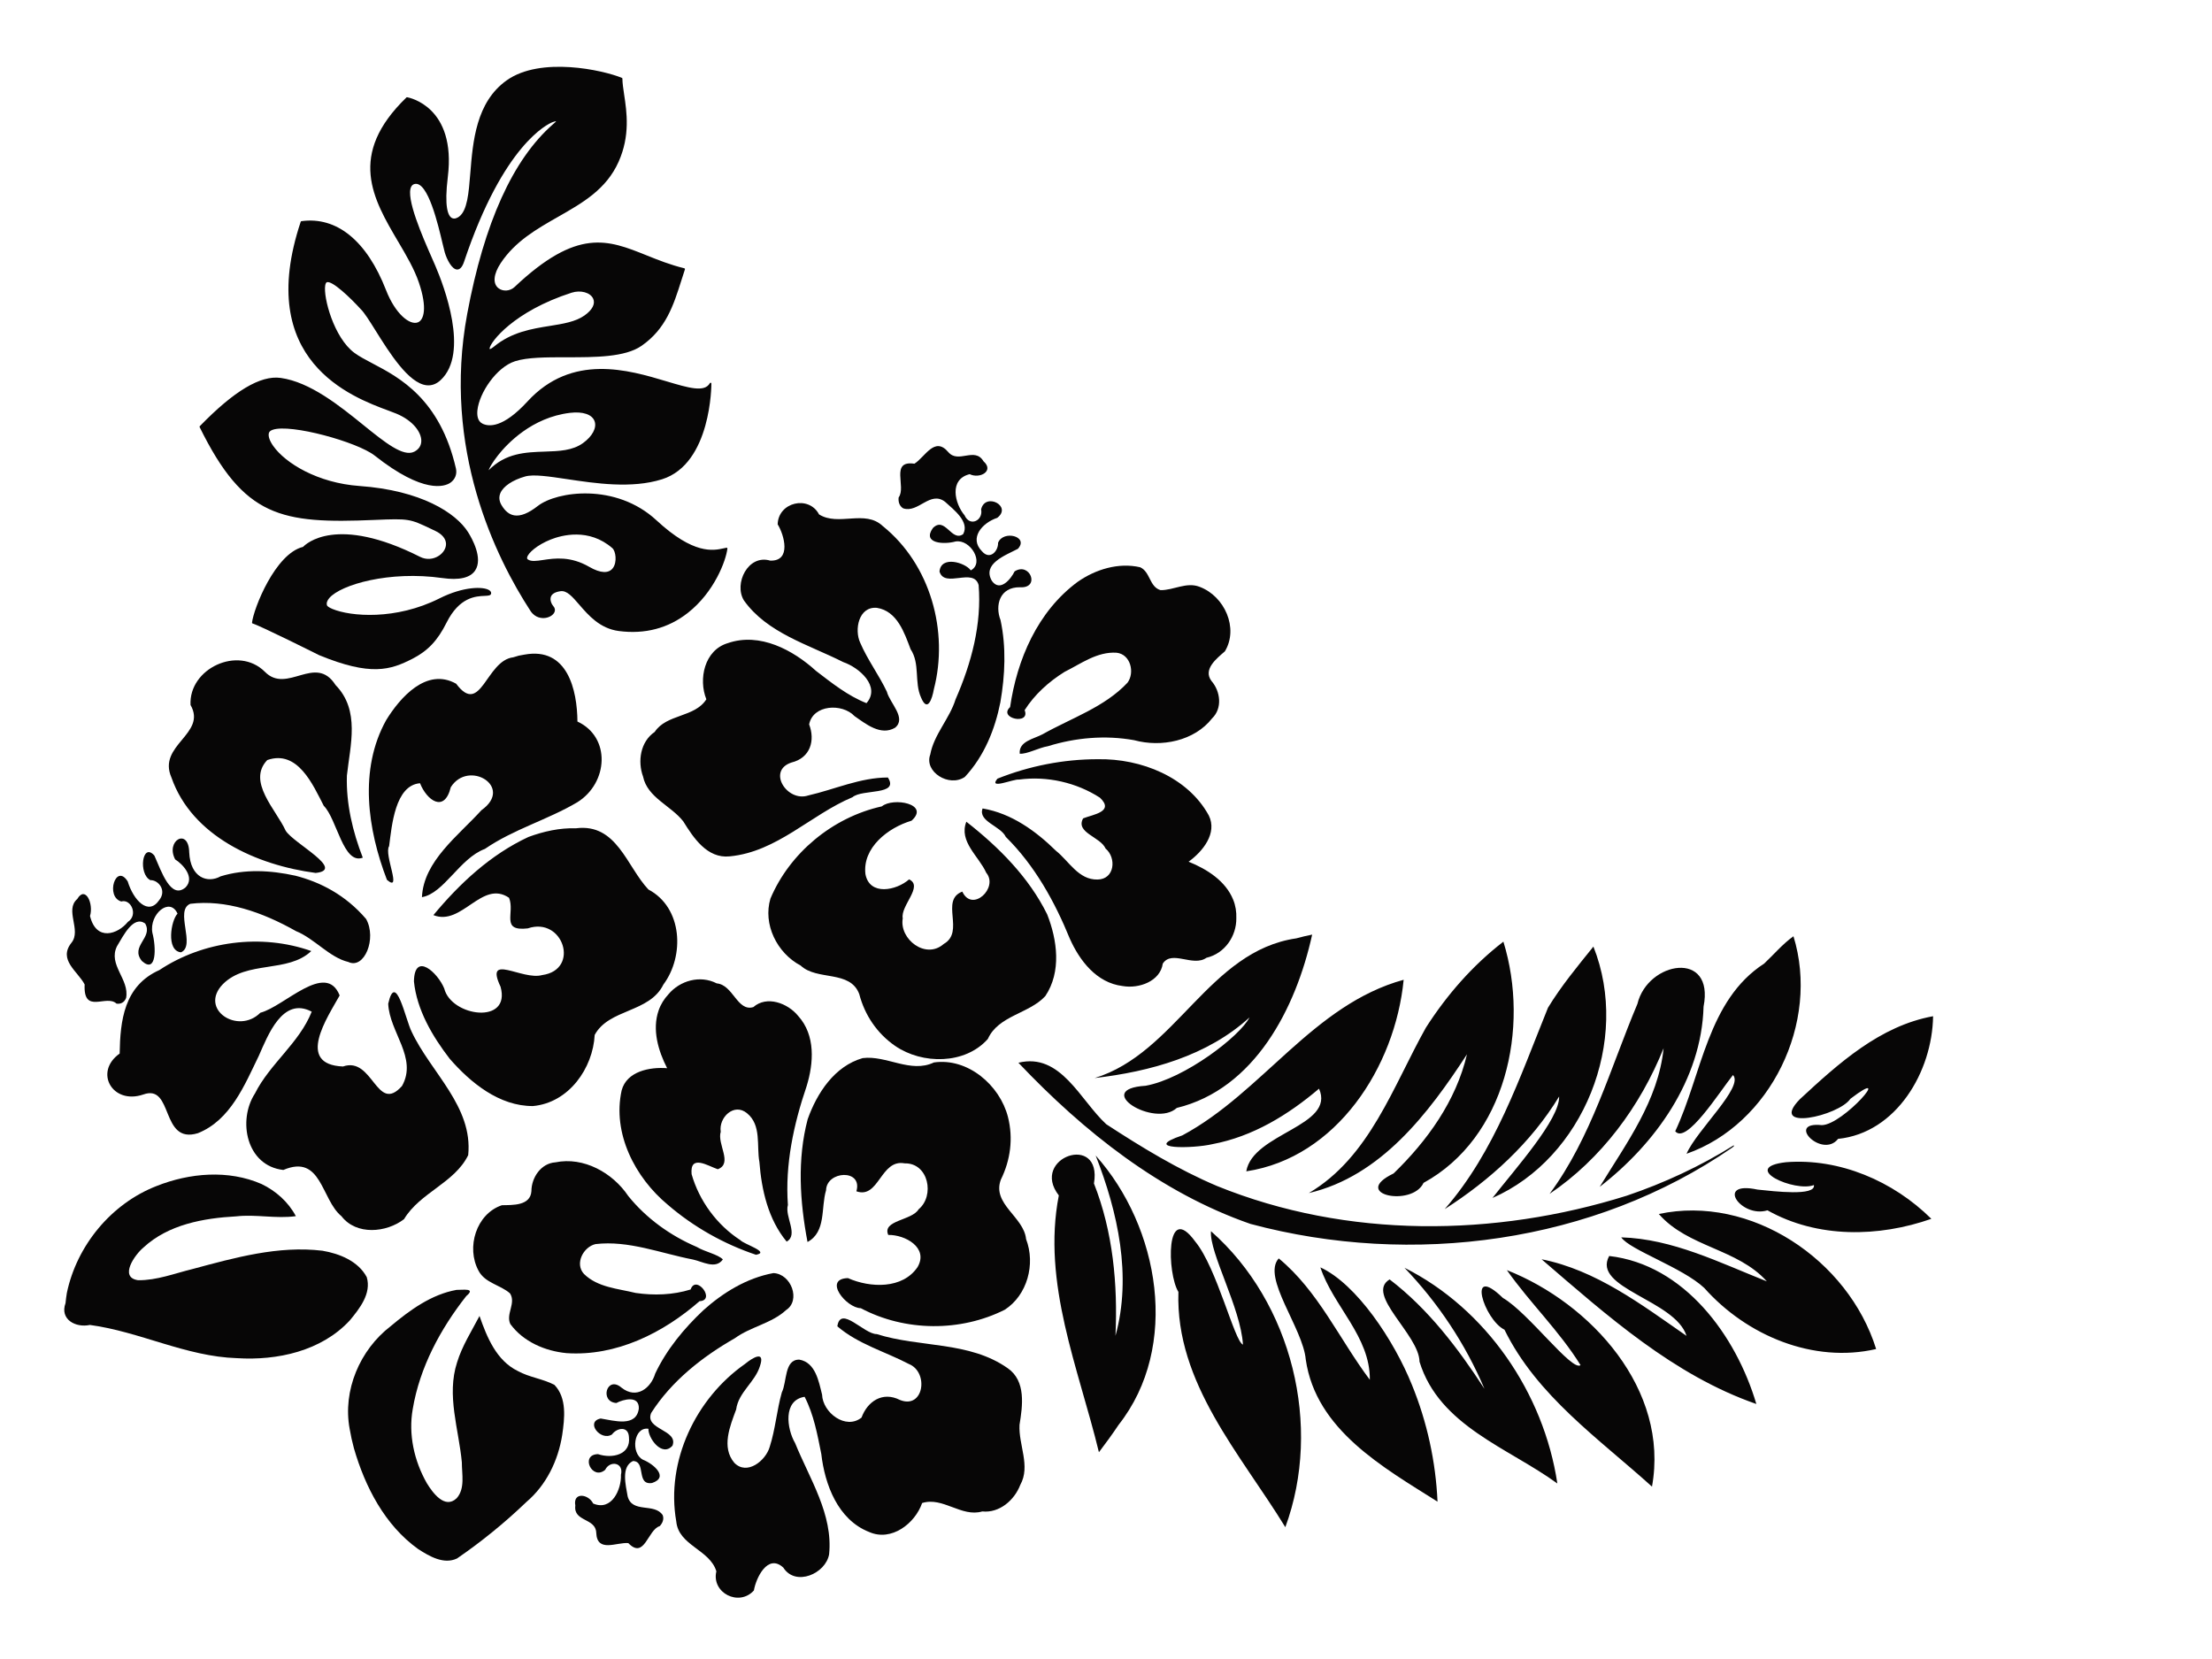 <?xml version="1.0"?><svg width="640" height="480" xmlns="http://www.w3.org/2000/svg">
 <title>hibiscus corner</title>

 <g>
  <title>Layer 1</title>
  <path transform="rotate(-46.913, 144.217, 118.033)" d="m171.711,112.679c-4.16,-3.231 -8.877,-6.892 -15.452,-7.719c-1.209,-0.152 -1.318,-0.424 -1.319,-0.427l0,-0.003c0,-0.013 0.019,-0.066 0.128,-0.147c1.437,-1.075 12.515,-2.252 27.96,6.329c2.381,1.324 3.735,3.882 3.016,5.702c-0.607,1.536 -2.537,2.09 -5.294,1.519c-3.099,-0.643 -5.985,-2.884 -9.039,-5.255m-37.456,14.609c4.104,-0.33 14.566,-0.326 23.06,6.824c2.886,2.431 4.045,4.992 3.101,6.853c-0.908,1.786 -3.616,2.524 -6.904,1.879c-3.694,-0.723 -6.442,-3.472 -9.352,-6.382c-3.938,-3.939 -8.013,-8.007 -15.054,-8.196c0.648,-0.284 2.363,-0.755 5.15,-0.979m-13.336,30.231c-1.528,-1.212 -2.734,-2.17 -2.901,-3.337c-0.032,-0.213 0.046,-0.378 0.246,-0.517c1.069,-0.751 4.744,-0.356 8.511,1.429c2.998,1.42 10.007,5.698 10.329,14.719c0.044,1.293 -1.954,3.78 -4.081,4.045c-2.021,0.251 -3.591,-1.586 -4.422,-5.173c-1.438,-6.211 -5.046,-9.075 -7.681,-11.166m-44.733,-53.307l-0.006,0l0.006,0zm83.353,-40.238c-1.335,4.529 -2.596,8.809 -4.548,12.455c-3.706,6.92 -6.951,8.456 -8.603,7.669c-2.263,-1.079 -2.71,-6.399 0.511,-13.113c6.623,-13.814 5.857,-25.002 -2.16,-31.502c-0.072,-0.059 -0.173,-0.071 -0.258,-0.032c-38.601,17.695 -26.934,45.473 -22.54,55.929l0.913,2.25c1.837,5.008 0.93,8.908 -0.783,10.553c-1.016,0.973 -2.301,1.221 -3.72,0.716c-3.366,-1.2 -3.867,-8.101 -4.445,-16.093c-0.635,-8.77 -1.427,-19.684 -6.392,-26.729c-3.39,-4.809 -11.953,-7.279 -26.177,-7.548c-0.102,-0.002 -0.196,0.06 -0.23,0.153c-10.277,27.206 -4.409,36.294 14.981,55.329c7.117,6.985 7.196,7.235 9.232,13.626l0.424,1.326c0.657,2.046 0.462,3.747 -0.547,4.789c-0.899,0.928 -2.413,1.277 -3.955,0.913c-1.939,-0.458 -3.425,-1.86 -3.977,-3.75c-7.616,-26.088 -19.905,-26.706 -21.022,-26.707c-6.903,-4.563 -22.813,1.739 -26.096,4.183c-0.09,0.068 -0.12,0.188 -0.069,0.288c1.082,2.169 6.406,20.142 6.459,20.323c5.717,15.102 10.926,17.991 17.664,20.424c4.7,1.698 8.858,1.723 14.355,0.085c8,-2.381 11.409,0.966 13.24,2.763c0.752,0.739 1.296,1.273 1.808,0.85c0.183,-0.152 0.379,-0.45 0.278,-1.014c-0.359,-2.006 -4.287,-6.223 -11.579,-8.902c-13.259,-4.878 -21.375,-15.177 -23.375,-20.522c-0.404,-1.08 -0.423,-1.679 -0.307,-1.881c0.339,-0.583 1.012,-0.9 2.002,-0.941c5.116,-0.209 17.691,7.267 26.547,19.918c2.837,4.05 5.565,5.885 8.112,5.454c4.167,-0.706 6.159,-7.086 6.67,-9.024c1.7,-6.447 -0.477,-18.266 -11.684,-32.101c-7.672,-9.476 -9.836,-20.197 -8.601,-26.147c0.372,-1.793 1.037,-3.028 1.871,-3.478c0.367,-0.197 0.849,-0.145 1.432,0.158c4.858,2.519 14.186,20.328 14.715,26.66c1.504,18.068 7.356,20.89 9.115,21.325c1.654,0.409 3.267,-0.207 4.212,-1.603c11.556,-17.128 8.05,-29.912 5.73,-38.371c-0.616,-2.248 -1.149,-4.188 -1.356,-5.92c-0.879,-7.361 5.58,-17.63 8.491,-19.53c0.436,-0.284 0.785,-0.383 0.982,-0.279c1.429,0.76 1.383,7.914 1.004,12.538c-0.02,1.412 -0.746,4.14 -1.584,7.297c-1.946,7.329 -4.613,17.367 -1.497,21.576c0.882,1.19 2.183,1.855 3.867,1.975c11.454,0.815 20.598,-17.94 23.127,-23.709l0.961,-2.23c2.622,-6.126 7.5,-17.528 10.994,-18.501c0.464,-0.129 0.876,-0.063 1.262,0.203c3.212,2.216 -4.007,13.042 -7.09,17.665l-1.46,2.251c-1.041,1.793 -2.195,4.867 -1.118,5.989c0.557,0.58 1.569,0.539 3.01,-0.12c32.549,-14.878 45.588,-9.536 46.967,-8.878c0.603,0.287 0.806,0.484 0.887,0.595c-0.232,0.013 -0.708,-0.034 -1.226,-0.085c-15.295,-1.559 -34.481,4.946 -57.026,19.333c-33.575,21.425 -45.909,54.345 -50.273,72.061c-0.623,2.513 0.775,4 1.406,4.523c0.995,0.827 2.254,1.147 3.13,0.796c0.577,-0.23 0.924,-0.73 0.981,-1.406c0.051,-0.593 0.491,-1.953 1.531,-2.378c0.82,-0.335 1.847,-0.016 3.046,0.947c1.444,1.157 1.184,3.574 0.858,6.635c-0.432,4.04 -0.969,9.068 2.256,13.561c4.439,6.188 10.318,9.887 17.477,10.994c9.647,1.491 18.576,-2.282 21.388,-4.342c0.062,-0.045 0.1,-0.112 0.1,-0.186c-0.001,-0.074 -0.034,-0.14 -0.095,-0.184l-0.681,-0.483c-2.545,-1.753 -7.284,-5.018 -7.358,-19.754c-0.078,-15.968 -13.537,-26.799 -20.43,-27.888c-3.442,-0.544 -5.616,-1.572 -6.647,-3.14c-0.794,-1.209 -0.906,-2.738 -0.343,-4.674c0.38,-1.311 1.149,-2.193 2.283,-2.62c2.021,-0.76 5.18,-0.036 8.455,1.937c2.139,1.288 4.697,5.002 7.659,9.303c4.796,6.963 10.762,15.628 18.776,20.162c13.068,7.396 29.841,-8.331 30.009,-8.49c0.078,-0.074 0.095,-0.19 0.041,-0.281c-0.054,-0.093 -0.165,-0.138 -0.271,-0.111c-3.061,0.773 -5.221,-3.571 -8.211,-9.583c-5.052,-10.16 -12.687,-25.514 -31.689,-25.335c-10.51,0.1 -13.035,-3.189 -13.605,-5.158c-0.448,-1.555 0.756,-2.863 1.845,-3.686c4.008,-3.03 12.829,-4.484 17.772,-1.745c3.279,1.817 7.022,5.82 10.985,10.059c5.702,6.099 11.599,12.407 17.277,13.632c8.432,1.821 14.899,-1.263 21.744,-4.526l3.01,-1.417c0.058,-0.028 0.104,-0.079 0.125,-0.14c0.019,-0.061 0.013,-0.127 -0.017,-0.183c-2.069,-3.671 -3.434,-7.189 -4.753,-10.591c-4.343,-11.2 -7.774,-20.047 -32.764,-21.597c-1.802,-0.112 -3.345,-1.569 -3.441,-3.248c-0.122,-2.114 2.02,-3.757 5.727,-4.393c7.462,-1.278 14.381,0.872 21.072,2.948c7.917,2.459 15.395,4.782 23.68,1.922c7.837,-2.705 12.12,-8.115 15.247,-12.064c1.125,-1.42 2.096,-2.647 3.061,-3.565c0.068,-0.065 0.091,-0.162 0.058,-0.248c-2.085,-5.527 -11.483,-21.451 -23.297,-23.86c-10.665,-2.172 -19.623,4.953 -26.821,10.679c-4.543,3.613 -8.466,6.733 -11.392,6.199c-0.439,-0.08 -1.484,-0.365 -1.704,-1.272c-0.3,-1.243 0.829,-3.808 7.906,-8.976c16.504,-12.05 9.096,-23.826 8.772,-24.32c-0.041,-0.064 -0.113,-0.105 -0.191,-0.108c-23.86,-1.195 -28.046,13.006 -32.096,26.74" fill="#070606" id="svg_38"/>
  <path transform="rotate(0.048, 271.516, 226.02)" d="m189.411,211.841c3.426,-5.242 11.588,-4.142 14.939,-9.462c-2.334,-5.79 -0.611,-14.236 6.216,-16.258c9.263,-3.201 18.877,2.001 25.507,8.021c4.575,3.495 9.156,7.165 14.609,9.321c4.195,-4.828 -2.127,-10.316 -6.742,-11.878c-10.044,-5.073 -22.023,-8.363 -28.756,-17.834c-2.961,-4.836 1.192,-13.409 7.603,-11.507c6.252,0.213 4.024,-7.496 2.156,-10.499c0.144,-6.409 8.99,-8.532 11.975,-2.878c5.61,3.513 13.284,-1.494 18.401,3.331c13.901,11.158 19.17,30.548 14.856,47.221c-0.48,2.767 -1.845,6.891 -3.712,2.388c-2.013,-4.442 -0.224,-9.754 -3.031,-13.967c-1.786,-4.703 -3.87,-11.037 -9.767,-11.957c-5.288,-0.463 -6.568,6.349 -4.811,10.106c2.115,4.925 5.422,9.302 7.726,14.163c0.848,3.293 5.796,7.625 2.37,10.42c-4.127,2.426 -8.453,-1.094 -11.724,-3.358c-3.596,-3.8 -12.035,-3.31 -13.129,2.409c1.766,4.581 0.431,9.693 -5.129,11.042c-7.151,2.386 -1.184,11.551 4.885,9.519c7.634,-1.749 15.039,-5.205 23.037,-5.215c3.414,5.264 -7.419,3.278 -10.217,5.701c-12.155,5.108 -21.796,15.837 -35.551,17.157c-6.537,0.677 -10.5,-5.427 -13.418,-10.11c-3.563,-4.577 -10.371,-6.848 -11.648,-12.959c-1.613,-4.394 -0.807,-10.076 3.354,-12.915l-0,0zm102.823,-7.264c1.975,-13.707 7.892,-27.694 19.568,-36.299c5.118,-3.567 11.75,-5.644 18.032,-4.202c2.954,1.332 2.657,5.672 5.899,6.615c3.776,0.053 7.506,-2.456 11.303,-0.969c7.264,2.712 11.368,11.979 7.333,18.657c-2.329,2.052 -6.438,5.195 -3.868,8.592c2.598,2.975 3.215,7.895 0.182,10.808c-5.111,6.538 -14.658,8.48 -22.562,6.33c-8.302,-1.491 -16.924,-0.731 -24.938,1.767c-2.652,0.432 -6.077,2.36 -8.151,2.173c-0.341,-3.609 4.112,-4.277 6.628,-5.642c8.325,-4.692 17.92,-7.852 24.533,-14.922c2.162,-2.891 0.924,-8.232 -3.156,-8.674c-5.632,-0.364 -10.314,3.196 -15.061,5.557c-4.581,2.863 -8.672,6.564 -11.531,11.079c1.772,4.416 -7.784,2.419 -4.212,-0.87l0,0zm10.78,59.946c-5.283,-10.684 -13.964,-19.406 -23.409,-26.78c-2.253,5.74 3.63,9.987 5.764,14.749c3.64,4.358 -4.057,11.643 -6.917,5.469c-6.562,2.519 0.883,11.609 -5.36,15.151c-5.202,4.616 -12.925,-1.385 -11.866,-7.397c-0.705,-3.673 6.076,-9.284 1.831,-11.279c-3.668,3.235 -11.439,4.856 -12.636,-1.51c-0.908,-7.61 6.473,-13.425 13.328,-15.466c5.454,-4.887 -5.347,-6.832 -8.594,-4.141c-14.334,3.194 -26.681,13.586 -32.209,26.699c-2.22,7.397 1.869,15.752 8.765,19.387c4.763,4.469 14.291,1.177 16.951,8.226c1.583,6.048 5.102,11.332 10.374,14.978c7.907,5.425 20.266,5.406 26.844,-2.02c3.036,-6.796 11.933,-7.303 16.614,-12.415c4.709,-7.035 3.459,-16.219 0.52,-23.65l0,0zm53.815,-4.283c-2.192,-5.418 -7.564,-8.834 -12.914,-10.985c4.094,-2.955 8.371,-8.252 5.842,-13.373c-6.069,-11.097 -19.575,-16.503 -32.119,-16.256c-9.93,-0.001 -19.895,1.979 -29.048,5.652c-2.741,3.312 4.625,0.033 6.271,0.251c8.108,-1.093 16.629,0.859 23.394,5.232c4.297,4.085 -2.053,4.853 -4.865,5.985c-2.298,4.161 5.006,5.304 6.508,8.726c3.202,2.684 2.653,8.91 -2.32,8.964c-5.508,0.141 -8.279,-5.33 -12.029,-8.299c-5.83,-5.702 -12.886,-10.839 -21.249,-12.234c-1.385,3.769 5.26,5.052 6.722,8.219c8.412,8.304 14.152,18.701 18.545,29.418c2.809,6.297 7.705,12.79 15.284,13.703c4.745,0.837 10.899,-1.387 11.622,-6.495c2.639,-4.069 8.709,1.072 12.645,-1.702c5.337,-1.261 8.691,-6.307 8.621,-11.451c0.068,-1.819 -0.217,-3.658 -0.91,-5.355l0,0z" fill="#070606" id="svg_52"/>
  <path d="m504.802,437.673c-24.111,5.575 -49.614,16.985 -74.358,7.81c-6.005,1.44 -26.374,-4.781 -12.256,-9.239c9.14,-3.534 31.014,-1.609 32.631,-3.655c-10.305,-2.757 -28.295,0.863 -34.062,-1.605c27.028,-15.727 63.748,-12.756 88.044,6.689zm6.926,-44.108c-14.346,11.716 -30.791,26.802 -51.069,23.153c-8.831,-2.122 -26.62,4.617 -30.229,-1.841c12.58,-7.885 27.793,-9.241 41.655,-13.888c-11.856,-4.1 -23.576,3.325 -35.381,3.283c7.889,-8.427 26.788,-13.536 40.68,-14.378c11.548,-0.761 23.229,0.505 34.345,3.671m5.981,-34.553c-14.288,10.183 -26.595,27.139 -46.045,26.685c-7.418,-2.399 -23.516,8.833 -25.319,0.672c11.621,-7.892 25.15,-12.484 38.706,-16.013c-14.053,1.095 -27.864,4.863 -40.554,10.877c18.707,-18.652 47.119,-26.782 73.212,-22.22m-76.176,-78.715c13.555,46.727 3.542,98.736 -23.155,139.177c-16.795,21.82 -40.587,37.321 -65.481,48.943c1.021,-12.597 15.996,-13.521 24.933,-18.497c9.509,-7.549 18.999,-15.559 27.099,-24.757c26.38,-30.864 39.415,-71.562 40.144,-111.533c-0.041,-11.444 -1.346,-22.894 -4.039,-34.033l0.29,0.119l0.209,0.581l0,0zm25.635,201.678c-24.896,-2.101 -51.663,0.205 -74.156,-12.5c-13.089,4.577 -13.336,-17.811 -0.063,-10.738c14.992,-0.814 29.894,2.685 43.774,8.034c-14.911,-10.013 -33.688,-11.971 -51.294,-11.064c25.507,-11.014 60.189,-5.722 76.026,18.359c1.999,2.569 3.882,5.221 5.713,7.907l0,0zm-103.109,-157.751c26.109,0.578 54.089,17.372 58.895,43.994c5.668,5.39 -3.565,21.288 -5.329,7.355c-5.863,-12.205 -14.178,-23.784 -25.988,-31.046c12.725,15.99 25.581,34.837 23.614,56.117c-4.274,-19.981 -21.573,-32.871 -34.676,-47.27c-7.071,-8.743 -12.84,-18.564 -16.517,-29.151m1.331,30.862c23.158,10.32 42.702,34.695 38.169,60.732c-9.94,-5.323 -4.166,-28.671 -16.026,-27.537c4.367,10.87 7.081,22.551 5.466,34.335c-0.5,5.664 -5.129,20.375 -5.159,7.456c-4.443,-25.883 -23.915,-47.902 -22.451,-74.986m-20.774,20.976c18.701,11.166 37.114,29.897 35.183,53.021c3.554,7.952 -12.991,21.731 -8.935,6.515c1.633,-11.34 -4.981,-30.472 -9.247,-34.756c6.706,15.109 5.766,32.235 2.465,48.038c0.608,-24.594 -24.403,-42.97 -19.889,-68.109l0.168,-2.359l0.256,-2.351m182.621,-42.738c-18.02,10.173 -35.415,23.267 -56.576,26.125c-4.636,4.717 -21.973,4.352 -8.861,-2.477c6.355,-5.632 26.602,-12.191 25.559,-15.159c-11.342,2.685 -21.702,8.188 -32.828,11.523c16.787,-20.035 47.701,-33.718 72.706,-20.012l0,0zm-13.128,-36.209c-15.423,20.025 -37.907,32.881 -59.383,45.702c7.947,-13.965 21.618,-23.3 34.296,-32.772c-10.875,-0.222 -21.756,21.741 -29.004,13.913c9.21,-19.795 33.407,-27.549 54.091,-26.843l0,0zm-4.122,-37.909c-1.758,18.524 -15.483,34.289 -32.489,41.581c-7.603,4.092 -17.307,17.02 -21.49,18.153c5.114,-13.975 15.975,-24.705 25.408,-35.933c-11.709,5.059 -16.577,18.567 -28.383,23.485c3.019,-26.981 29.833,-47.842 56.954,-47.286l0,0zm-30.684,-27.073c0.256,16.112 -5.026,33.051 -17.332,44.201c-0.182,7.988 -13.072,11.816 -6.61,0.847c1.998,-4.409 7.231,-15.428 3.926,-15.905c0.319,5.869 -11.647,18.963 -8.827,5.581c3.735,-15.044 14.958,-27.707 28.843,-34.723zm-55.447,-19.021c15.134,5.28 28.676,20.765 24.968,37.302c4.091,6.207 -9.674,12.93 -5.269,3.23c1.946,-5.857 -9.944,-25.911 -4.605,-10.281c3.662,4.741 1.534,25.762 -4.529,13.868c-6.258,-13.812 -12.78,-28.636 -10.565,-44.119l0,0zm-50.208,86.858c29.186,-1.676 57.171,22.127 59.759,50.716c-5.9,-8.894 -15.449,-25.705 -21.749,-27.586c10.172,11.998 16.629,26.656 20.439,41.719c-11.189,-19.046 -29.237,-32.633 -45.827,-46.788c-4.763,-5.627 -8.654,-11.888 -12.621,-18.062l0,0zm66.524,20.269c-9.45,-11.211 -18.315,-23.991 -32.217,-30.242c13.843,11.744 24.693,27.225 29.557,44.642c-11.7,-16.671 -28.973,-28.202 -44.105,-41.506c-10.789,-6.725 -7.803,-26.199 6.811,-17.901c19.935,7.281 33.266,25.879 39.955,45.007zm-51.046,-76.124c26.13,0.576 49.551,23.532 49.915,49.256c-5.554,-4.952 -13.127,-21.965 -17.365,-19.954c3.355,5.181 14.9,19.231 10.147,20.997c-13.178,-12.55 -32.986,-20.81 -37.884,-39.767c-1.616,-3.504 -3.675,-6.829 -4.813,-10.532l0,0z" fill="#070606" transform="rotate(71.556, 435.438, 347.545)" id="svg_41"/>
  <path d="m98.795,351.887c-5.895,-4.818 -5.726,-18.12 -16.819,-13.378c-10.71,-1.202 -13.272,-14.332 -8.215,-22.121c4.326,-8.637 12.845,-14.622 16.429,-23.682c-8.433,-4.484 -12.705,6.924 -15.303,12.763c-4.099,8.416 -8.167,18.616 -17.631,22.396c-10.931,3.33 -6.969,-14.399 -15.819,-11.186c-8.928,3.033 -14.36,-6.534 -6.815,-11.85c0.157,-9.484 1.243,-19.597 11.49,-24.157c12.659,-8.417 29.521,-10.62 43.951,-5.505c-6.782,6.445 -18.65,2.644 -25.566,9.566c-7.093,7.304 4.403,14.745 10.838,8.278c6.897,-1.767 18.952,-15.02 22.937,-4.999c-3.462,6.251 -12.855,19.981 0.963,20.557c8.73,-3.029 9.699,13.909 17.081,5.635c4.573,-8.159 -3.656,-15.566 -3.993,-23.799c2.177,-9.724 5.016,4.673 6.78,8.103c5.515,11.762 17.791,21.633 16.362,35.706c-3.915,8.05 -13.955,10.822 -18.564,18.524c-5.141,3.945 -13.809,4.728 -18.106,-0.852l0,0zm-7.461,-99.318c-17.069,-2.242 -35.799,-10.63 -41.726,-27.601c-4.16,-9.424 10.35,-12.577 5.521,-20.995c-0.559,-10.5 13.757,-17.313 21.491,-9.619c6.461,6.616 14.639,-5.301 20.463,3.841c7.167,7.334 4.244,17.384 3.286,26.205c-0.256,8.127 1.662,16.184 4.595,23.75c-5.647,2.148 -7.479,-11.229 -11.28,-14.991c-3.145,-6.094 -7.538,-16.322 -16.357,-13.252c-5.927,6.213 2.562,14.357 5.325,20.434c2.268,3.673 17.464,11.32 8.681,12.228l0,0l-0,0zm61.568,-10.412c-10.97,5.107 -19.934,13.485 -27.504,22.611c8.223,3.318 14.033,-10.343 21.876,-5.016c1.808,4.331 -2.586,9.786 5.427,8.858c10.256,-3.505 15.234,11.973 4.164,13.509c-5.781,1.624 -16.74,-6.594 -12.039,3.372c3.096,11.082 -14.263,8.686 -16.296,0.509c-1.841,-4.548 -8.604,-10.804 -8.765,-2.06c0.819,8.206 5.331,15.885 10.358,22.402c6.015,6.903 14.319,13.722 24.072,13.676c10.443,-0.956 17.357,-10.98 17.867,-20.582c4.132,-7.634 15.852,-6.354 19.877,-14.577c6.156,-8.245 5.613,-22.241 -4.332,-27.498c-6.279,-6.638 -9.126,-19.222 -20.949,-17.713c-4.705,-0.151 -9.374,0.899 -13.755,2.509l-0,0zm-4.399,-51.981c-7.913,0.939 -9.348,17.249 -16.523,7.647c-8.57,-4.816 -16.266,4.051 -20.245,10.531c-7.94,14.262 -5.374,31.656 0.221,46.213c4.549,3.895 -0.951,-7.349 0.627,-9.748c0.777,-5.905 1.718,-17.634 8.943,-18.204c1.932,4.907 7.038,8.74 8.899,1.151c5.1,-8.113 18.382,-0.093 8.879,6.644c-6.696,7.393 -16.74,14.713 -17.224,25.163c6.366,-1.074 10.926,-11.261 18.217,-13.958c8.267,-5.696 18.191,-8.43 26.752,-13.506c8.981,-5.623 9.736,-18.844 0.022,-23.346c-0.072,-9.074 -2.839,-21.654 -15.318,-19.366l-1.652,0.304l-1.598,0.476l0,0l-0,0z" fill="#070606" id="svg_51"/>
  <path transform="rotate(-139.253, 232.002, 373.5)" d="m150.806,359.238c3.388,-5.273 11.459,-4.167 14.773,-9.519c-2.308,-5.824 -0.604,-14.32 6.147,-16.354c9.16,-3.22 18.668,2.013 25.224,8.068c4.524,3.516 9.055,7.207 14.447,9.377c4.148,-4.857 -2.103,-10.378 -6.667,-11.948c-9.932,-5.103 -21.778,-8.412 -28.437,-17.94c-2.928,-4.865 1.179,-13.489 7.519,-11.575c6.183,0.215 3.979,-7.541 2.132,-10.561c0.143,-6.447 8.891,-8.583 11.842,-2.895c5.548,3.534 13.137,-1.502 18.197,3.351c13.746,11.224 18.956,30.729 14.691,47.501c-0.474,2.782 -1.825,6.932 -3.67,2.402c-1.991,-4.469 -0.222,-9.811 -2.998,-14.05c-1.766,-4.731 -3.827,-11.102 -9.659,-12.028c-5.229,-0.466 -6.494,6.386 -4.757,10.165c2.091,4.955 5.361,9.357 7.64,14.247c0.838,3.312 5.731,7.67 2.343,10.482c-4.081,2.441 -8.359,-1.101 -11.593,-3.379c-3.556,-3.823 -11.902,-3.33 -12.983,2.423c1.747,4.608 0.427,9.751 -5.072,11.108c-7.072,2.4 -1.171,11.619 4.831,9.575c7.549,-1.759 14.872,-5.235 22.781,-5.246c3.377,5.295 -7.336,3.298 -10.103,5.735c-12.02,5.138 -21.554,15.93 -35.156,17.259c-6.464,0.681 -10.383,-5.459 -13.269,-10.17c-3.523,-4.604 -10.255,-6.888 -11.519,-13.036c-1.595,-4.421 -0.798,-10.136 3.317,-12.992l-0,0zm101.682,-7.307c1.953,-13.789 7.804,-27.859 19.35,-36.514c5.061,-3.588 11.62,-5.677 17.832,-4.227c2.922,1.34 2.628,5.705 5.834,6.654c3.735,0.054 7.423,-2.47 11.178,-0.975c7.183,2.728 11.242,12.05 7.253,18.768c-2.304,2.065 -6.367,5.226 -3.825,8.643c2.569,2.992 3.179,7.942 0.18,10.873c-5.055,6.577 -14.495,8.53 -22.311,6.367c-8.211,-1.501 -16.737,-0.736 -24.661,1.777c-2.623,0.435 -6.01,2.374 -8.061,2.186c-0.338,-3.631 4.066,-4.303 6.555,-5.676c8.232,-4.72 17.721,-7.899 24.26,-15.01c2.138,-2.908 0.913,-8.281 -3.12,-8.726c-5.57,-0.366 -10.2,3.215 -14.894,5.59c-4.53,2.88 -8.575,6.603 -11.403,11.145c1.753,4.443 -7.697,2.433 -4.166,-0.876l0,0zm10.66,60.302c-5.224,-10.748 -13.809,-19.521 -23.149,-26.939c-2.228,5.773 3.59,10.046 5.7,14.836c3.6,4.383 -4.011,11.712 -6.84,5.502c-6.49,2.534 0.873,11.677 -5.301,15.241c-5.144,4.644 -12.781,-1.393 -11.735,-7.441c-0.697,-3.695 6.009,-9.339 1.811,-11.346c-3.627,3.254 -11.312,4.885 -12.496,-1.519c-0.897,-7.655 6.401,-13.505 13.18,-15.557c5.394,-4.916 -5.287,-6.873 -8.499,-4.166c-14.174,3.212 -26.385,13.667 -31.851,26.857c-2.195,7.441 1.849,15.846 8.668,19.502c4.71,4.495 14.133,1.184 16.762,8.274c1.566,6.084 5.045,11.4 10.259,15.067c7.819,5.458 20.041,5.439 26.545,-2.032c3.003,-6.836 11.801,-7.346 16.43,-12.489c4.657,-7.077 3.421,-16.316 0.514,-23.79l0,-0zm53.218,-4.309c-2.167,-5.45 -7.48,-8.886 -12.771,-11.05c4.049,-2.973 8.278,-8.301 5.777,-13.452c-6.002,-11.164 -19.358,-16.601 -31.762,-16.353c-9.82,-0.001 -19.674,1.991 -28.725,5.686c-2.71,3.332 4.574,0.034 6.201,0.253c8.018,-1.099 16.445,0.864 23.134,5.263c4.249,4.109 -2.031,4.882 -4.812,6.021c-2.273,4.186 4.95,5.336 6.436,8.778c3.167,2.699 2.623,8.963 -2.294,9.018c-5.447,0.141 -8.187,-5.361 -11.896,-8.348c-5.765,-5.736 -12.742,-10.903 -21.013,-12.307c-1.369,3.791 5.201,5.082 6.648,8.268c8.318,8.353 13.994,18.811 18.339,29.592c2.777,6.335 7.619,12.866 15.114,13.785c4.692,0.842 10.777,-1.395 11.492,-6.533c2.61,-4.093 8.613,1.078 12.505,-1.712c5.278,-1.269 8.595,-6.345 8.526,-11.519c0.067,-1.83 -0.215,-3.68 -0.901,-5.387l0,0z" fill="#070606" id="svg_46"/>
  <path transform="rotate(73.095, 91.998, 396)" d="m111.327,392.292c-11.232,-1.252 -21.031,-9.487 -24.965,-19.972c-2.841,-6.676 -5.385,-13.948 -4.517,-21.299c0.571,-1.764 1.062,-5.665 2.527,-2.189c6.947,9.951 15.818,18.879 26.772,24.327c6.668,3.391 14.514,3.97 21.749,2.332c3.118,-0.82 8.779,-2.77 6.636,-6.993c-1.97,-3.205 -6.214,-3.438 -9.507,-4.451c-9.417,-1.94 -19.828,-1.342 -28.055,-7.082c-4.155,-2.794 -7.42,-6.637 -10.967,-10.119c6.496,-0.271 13.764,-0.911 18.468,-5.981c2.728,-2.652 4.238,-6.271 6.914,-8.966c4.726,-2.38 10.129,0.006 14.52,2.065c6.729,3.266 12.552,8.629 15.542,15.565c3.91,7.697 7.19,15.719 9.796,23.948c0.631,4.214 -2.972,7.493 -5.886,9.972c-9.397,7.205 -21.668,9.448 -33.266,9.293c-1.927,-0.058 -3.85,-0.207 -5.762,-0.452l0,0zm-61.413,66.855c-12.294,-6.732 -20.997,-19.805 -22.057,-33.836c-0.859,-10.243 1.479,-21.275 8.275,-29.224c3.107,-3.393 7.243,-5.918 11.784,-6.797c-0.904,5.723 -3.914,10.845 -4.966,16.543c-2.252,9.195 -3.453,19.458 0.818,28.263c1.241,2.98 6.224,9.41 8.614,4.244c1.629,-5.145 1.181,-10.681 1.481,-16.017c0.413,-12.619 0.688,-25.735 5.858,-37.477c2.239,-4.49 5.886,-9.041 11.044,-10.052c4.927,0.03 8.111,4.632 10.559,8.345c6.096,10.428 5.05,23.456 0.949,34.399c-4.716,13.952 -15.51,24.657 -21.567,37.913c-0.353,4.21 -4.077,7.929 -8.083,4.922c-0.918,-0.374 -1.816,-0.795 -2.708,-1.225l0,-0z" fill="#070606" id="svg_45"/>
  <path transform="rotate(-4.484, 280.842, 176.877)" d="m262.656,142.379c2.504,-2.857 -1.718,-10.954 5.301,-9.357c3.209,-1.641 6.423,-7.56 10.015,-2.611c2.631,3.71 7.766,-1.002 9.97,3.473c2.958,3.068 -1.492,5.058 -4.28,3.406c-6.146,0.997 -4.981,8.159 -2.41,11.742c1.286,3.613 5.319,1.877 4.913,-1.318c1.528,-4.919 9.148,-0.275 4.472,2.792c-4.518,1.122 -8.615,5.204 -5.192,9.276c2.044,2.841 4.718,0.439 4.858,-2.058c1.733,-3.64 9.15,-1.156 5.578,2.189c-3.875,1.646 -10.713,3.527 -8.216,8.681c2.117,3.51 5.586,-0.22 6.755,-2.243c4.647,-2.474 7.103,5.498 1.245,4.703c-5.945,-0.581 -7.712,4.691 -6.405,9.019c1.063,7.911 0.068,15.971 -1.901,23.707c-2.143,7.595 -5.816,15.133 -11.954,20.743c-4.791,2.715 -11.697,-2.438 -9.455,-7.251c1.5,-5.687 6.396,-9.924 8.559,-15.366c5.408,-10.089 9.269,-21.119 9.229,-32.434c-1.057,-5.298 -9.894,0.278 -10.978,-4.766c0.769,-4.715 7.674,-1.983 9.048,0.359c4.192,-1.82 0.612,-9.048 -3.731,-8.681c-3.362,0.676 -9.773,-0.131 -6.259,-4.371c3.81,-3.283 5.07,4.543 8.606,2.431c2.214,-3.407 -2.153,-7.257 -4.49,-9.747c-4.062,-3.639 -7.995,2.764 -12.233,0.938c-1.076,-0.775 -1.295,-2.096 -1.047,-3.258z" fill="#070606" id="svg_29"/>
  <path transform="rotate(-96.751, 62.16, 264.273)" d="m39.587,232.943c3.107,-2.595 -2.132,-9.948 6.579,-8.497c3.984,-1.49 7.973,-6.865 12.431,-2.371c3.266,3.369 9.64,-0.91 12.375,3.154c3.672,2.786 -1.851,4.594 -5.312,3.093c-7.628,0.906 -6.183,7.41 -2.991,10.664c1.596,3.281 6.602,1.704 6.098,-1.197c1.896,-4.467 11.355,-0.25 5.551,2.536c-5.608,1.019 -10.694,4.726 -6.444,8.424c2.538,2.579 5.856,0.398 6.029,-1.869c2.151,-3.306 11.357,-1.05 6.923,1.988c-4.809,1.495 -13.297,3.203 -10.197,7.884c2.628,3.187 6.933,-0.2 8.385,-2.037c5.768,-2.247 8.816,4.992 1.545,4.271c-7.379,-0.528 -9.572,4.26 -7.95,8.19c1.32,7.184 0.085,14.504 -2.36,21.529c-2.66,6.897 -7.219,13.743 -14.838,18.838c-5.947,2.465 -14.518,-2.214 -11.736,-6.585c1.862,-5.164 7.939,-9.012 10.623,-13.954c6.712,-9.163 11.505,-19.179 11.456,-29.454c-1.312,-4.812 -12.28,0.252 -13.626,-4.329c0.954,-4.283 9.525,-1.801 11.231,0.327c5.203,-1.653 0.76,-8.218 -4.63,-7.884c-4.174,0.614 -12.13,-0.119 -7.769,-3.97c4.729,-2.982 6.293,4.125 10.682,2.207c2.748,-3.094 -2.673,-6.59 -5.572,-8.851c-5.042,-3.304 -9.924,2.511 -15.183,0.852c-1.335,-0.703 -1.608,-1.903 -1.3,-2.958l0,0z" fill="#070606" id="svg_28"/>
  <path transform="rotate(-147.223, 194.552, 404.287)" d="m177.473,370.955c2.351,-2.761 -1.613,-10.585 4.978,-9.041c3.014,-1.586 6.032,-7.305 9.406,-2.523c2.471,3.584 7.294,-0.969 9.364,3.356c2.778,2.965 -1.401,4.888 -4.019,3.291c-5.772,0.963 -4.678,7.884 -2.263,11.346c1.207,3.491 4.995,1.814 4.614,-1.273c1.435,-4.753 8.592,-0.266 4.2,2.698c-4.243,1.084 -8.091,5.029 -4.876,8.963c1.92,2.745 4.431,0.424 4.562,-1.988c1.628,-3.518 8.593,-1.117 5.239,2.115c-3.639,1.591 -10.061,3.408 -7.716,8.388c1.989,3.392 5.246,-0.212 6.345,-2.168c4.364,-2.39 6.671,5.312 1.169,4.545c-5.584,-0.562 -7.242,4.533 -6.015,8.715c0.998,7.644 0.064,15.432 -1.786,22.907c-2.013,7.339 -5.463,14.622 -11.227,20.043c-4.5,2.623 -10.985,-2.356 -8.88,-7.006c1.409,-5.495 6.007,-9.59 8.038,-14.848c5.079,-9.749 8.705,-20.407 8.668,-31.339c-0.993,-5.119 -9.292,0.269 -10.31,-4.605c0.722,-4.556 7.207,-1.916 8.498,0.347c3.936,-1.759 0.575,-8.743 -3.504,-8.388c-3.158,0.653 -9.178,-0.127 -5.879,-4.224c3.578,-3.173 4.762,4.39 8.083,2.349c2.079,-3.292 -2.022,-7.012 -4.216,-9.418c-3.815,-3.516 -7.509,2.671 -11.488,0.906c-1.01,-0.748 -1.217,-2.025 -0.983,-3.148z" fill="#070606" id="svg_27"/>
 </g>
</svg>